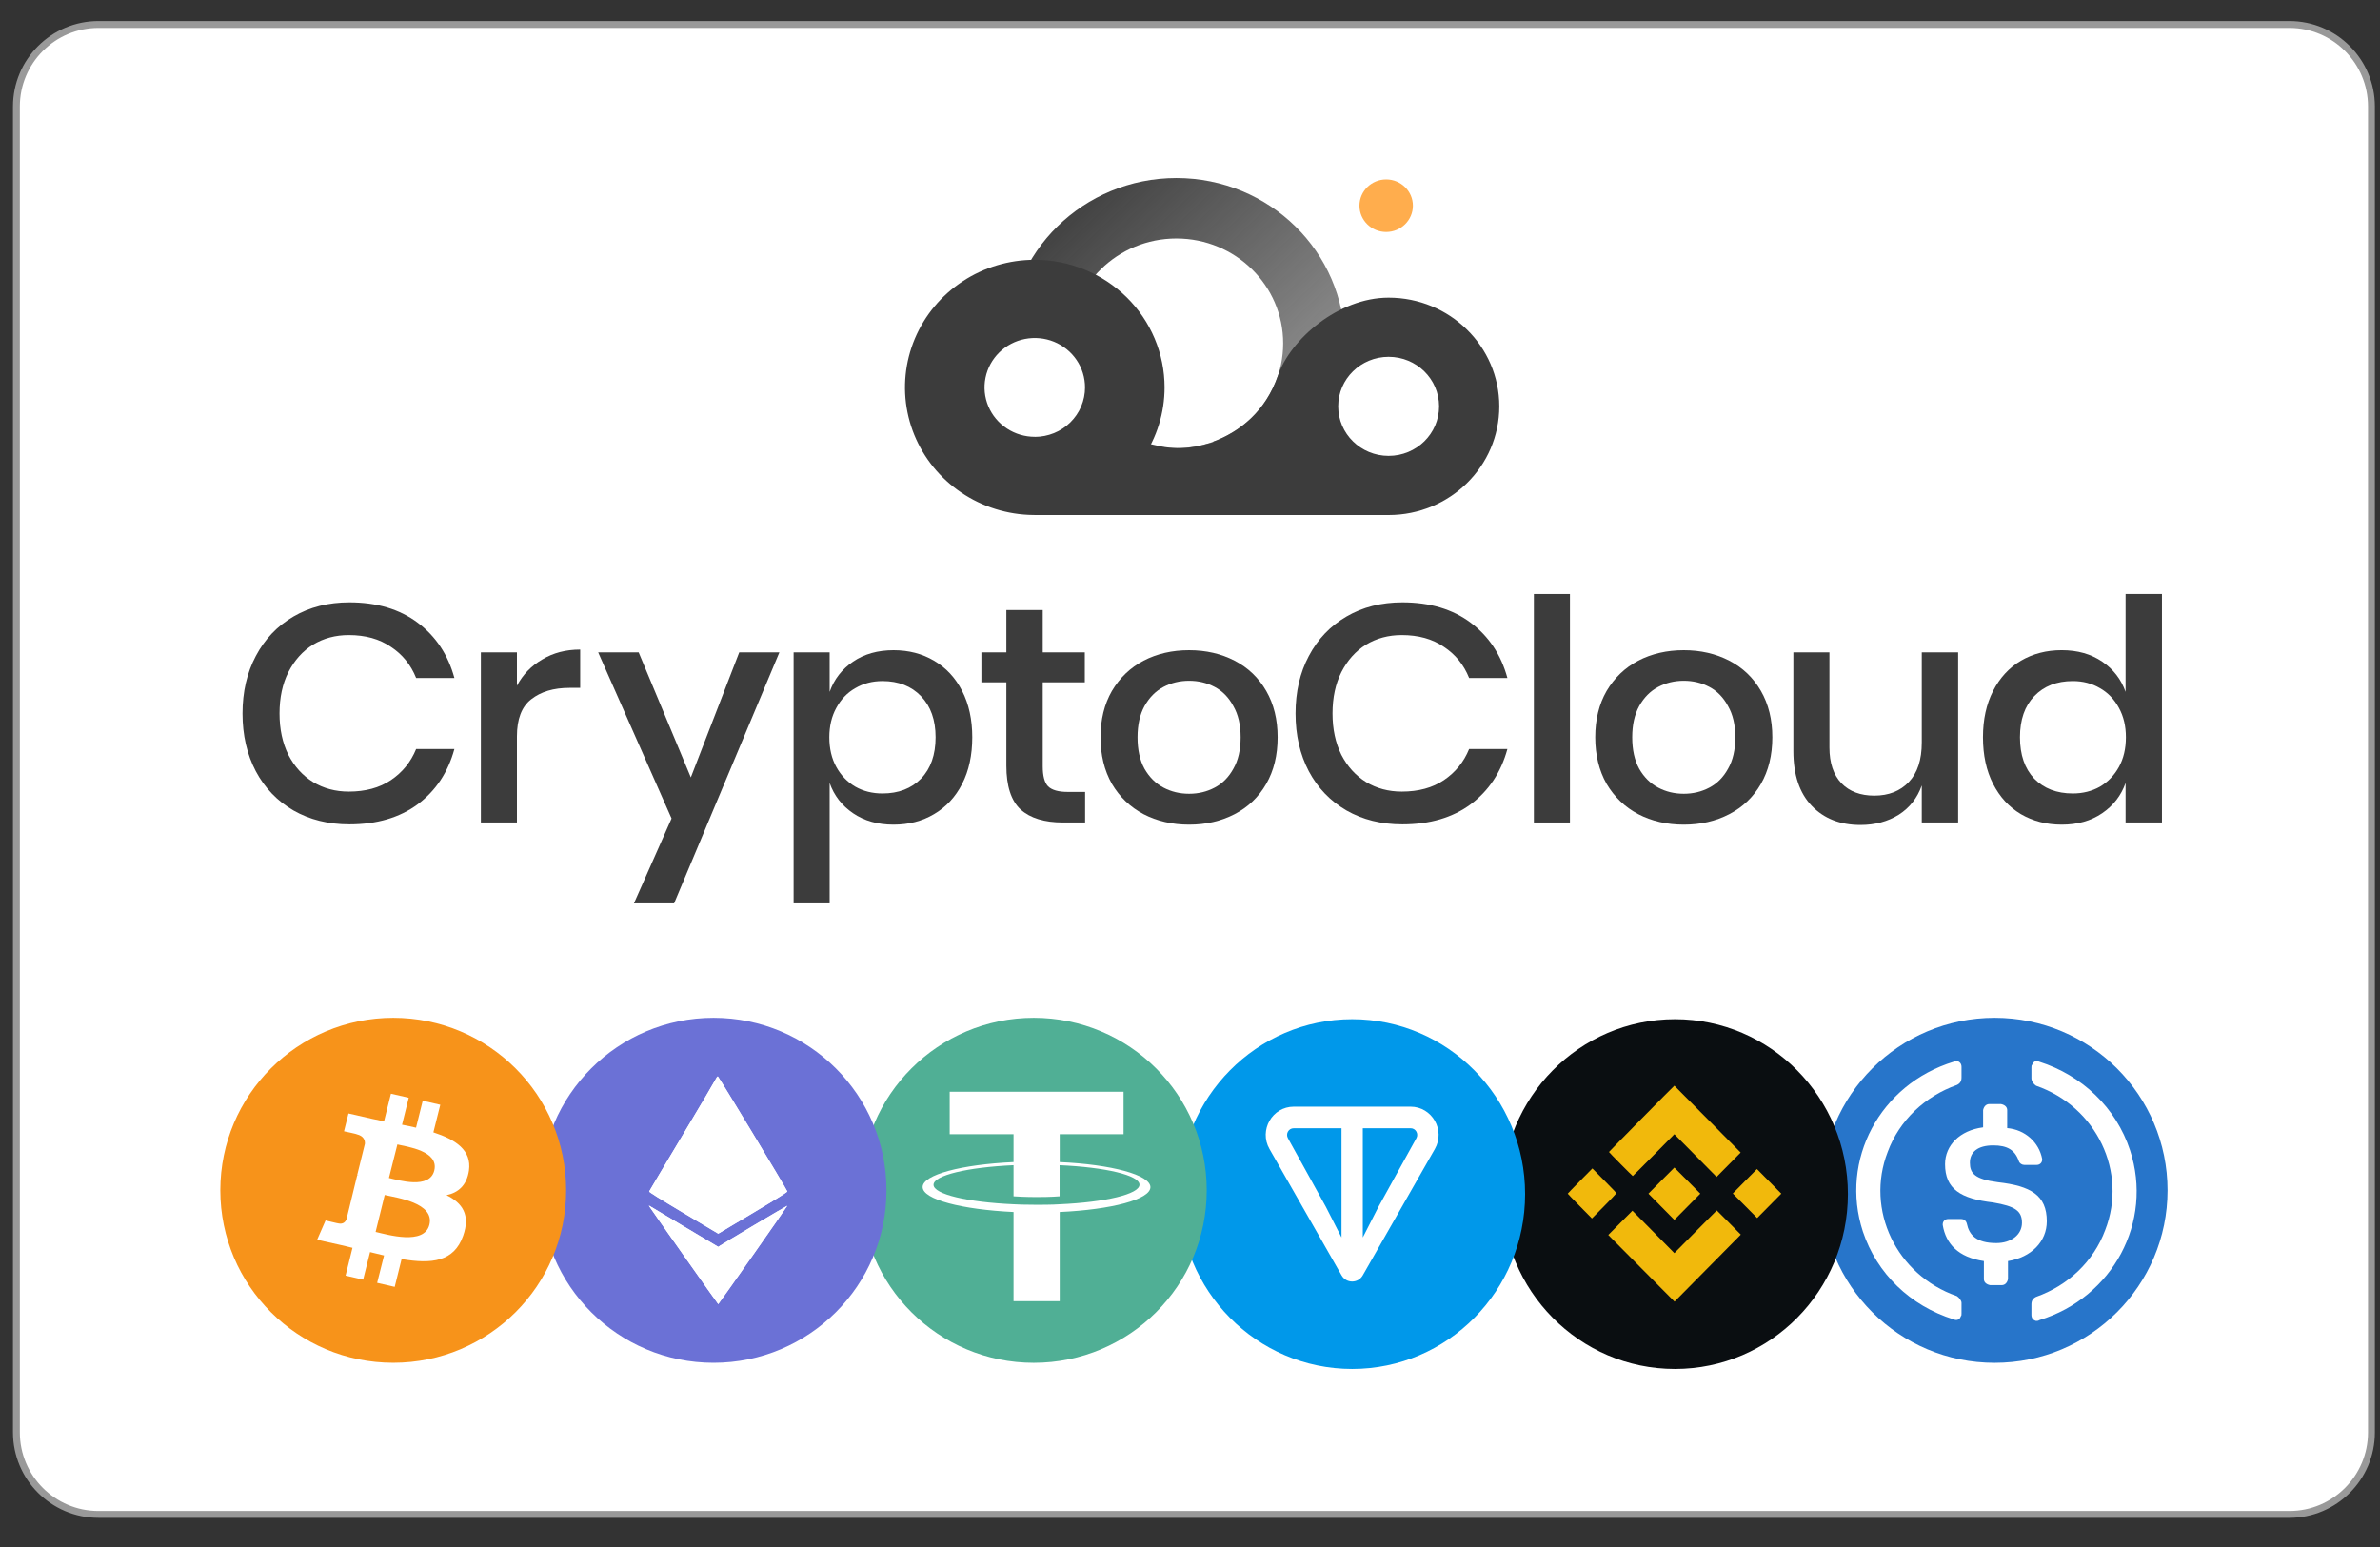 <svg width="120" height="78" viewBox="0 0 120 78" fill="none" xmlns="http://www.w3.org/2000/svg">
<rect x="0" y="0" width="120" height="78" fill="#333333" stroke="none"/>
<path d="M115.43 1.234H4.966C2.68 1.234 0.827 3.088 0.827 5.374V72.218C0.827 74.504 2.68 76.357 4.966 76.357H115.43C117.716 76.357 119.569 74.504 119.569 72.218V5.374C119.569 3.088 117.716 1.234 115.43 1.234Z" fill="white"/>
<path d="M115.43 1.234H4.966C2.68 1.234 0.827 3.088 0.827 5.374V72.218C0.827 74.504 2.68 76.357 4.966 76.357H115.43C117.716 76.357 119.569 74.504 119.569 72.218V5.374C119.569 3.088 117.716 1.234 115.43 1.234Z" stroke="#999999" stroke-width="0.346"/>
<path d="M17.617 30.371C19 30.371 20.148 30.713 21.062 31.398C21.976 32.083 22.592 33.012 22.911 34.185H20.982C20.716 33.52 20.291 32.996 19.706 32.612C19.132 32.218 18.425 32.021 17.586 32.021C16.916 32.021 16.315 32.182 15.784 32.503C15.263 32.825 14.848 33.287 14.54 33.889C14.243 34.48 14.094 35.176 14.094 35.975C14.094 36.764 14.243 37.459 14.54 38.061C14.848 38.652 15.263 39.109 15.784 39.431C16.315 39.753 16.916 39.913 17.586 39.913C18.425 39.913 19.132 39.721 19.706 39.337C20.291 38.943 20.716 38.419 20.982 37.765H22.911C22.592 38.938 21.976 39.867 21.062 40.552C20.148 41.226 19 41.564 17.617 41.564C16.555 41.564 15.614 41.33 14.795 40.863C13.977 40.386 13.345 39.727 12.898 38.886C12.451 38.035 12.228 37.065 12.228 35.975C12.228 34.885 12.451 33.92 12.898 33.079C13.345 32.228 13.977 31.564 14.795 31.087C15.614 30.609 16.555 30.371 17.617 30.371Z" fill="#3C3C3C"/>
<path d="M26.064 34.574C26.362 34.013 26.787 33.572 27.34 33.251C27.892 32.918 28.53 32.752 29.253 32.752V34.683H28.711C27.914 34.683 27.271 34.875 26.782 35.259C26.303 35.632 26.064 36.255 26.064 37.127V41.47H24.246V32.893H26.064V34.574Z" fill="#3C3C3C"/>
<path d="M32.201 32.893L34.832 39.197L37.272 32.893H39.297L33.987 45.549H31.962L33.86 41.268L30.16 32.893H32.201Z" fill="#3C3C3C"/>
<path d="M45.052 32.784C45.818 32.784 46.498 32.96 47.093 33.313C47.699 33.666 48.172 34.174 48.512 34.839C48.852 35.503 49.022 36.281 49.022 37.174C49.022 38.077 48.852 38.86 48.512 39.524C48.172 40.188 47.699 40.697 47.093 41.05C46.498 41.403 45.818 41.579 45.052 41.579C44.255 41.579 43.575 41.387 43.011 41.003C42.448 40.619 42.054 40.111 41.831 39.478V45.549H40.014V32.893H41.831V34.885C42.054 34.252 42.448 33.744 43.011 33.36C43.575 32.976 44.255 32.784 45.052 32.784ZM44.494 34.34C43.984 34.34 43.527 34.46 43.123 34.698C42.719 34.927 42.4 35.259 42.166 35.695C41.932 36.12 41.815 36.613 41.815 37.174C41.815 37.744 41.932 38.243 42.166 38.668C42.4 39.094 42.719 39.426 43.123 39.664C43.527 39.893 43.984 40.007 44.494 40.007C45.302 40.007 45.95 39.758 46.439 39.26C46.928 38.751 47.173 38.056 47.173 37.174C47.173 36.302 46.928 35.612 46.439 35.103C45.95 34.595 45.302 34.34 44.494 34.34Z" fill="#3C3C3C"/>
<path d="M54.712 39.929V41.47H53.595C52.66 41.47 51.948 41.252 51.459 40.816C50.98 40.37 50.741 39.633 50.741 38.606V34.403H49.482V32.892H50.741V30.76H52.575V32.892H54.696V34.403H52.575V38.637C52.575 39.125 52.665 39.462 52.846 39.649C53.037 39.836 53.367 39.929 53.834 39.929H54.712Z" fill="#3C3C3C"/>
<path d="M59.954 32.784C60.804 32.784 61.569 32.96 62.25 33.313C62.93 33.666 63.462 34.174 63.844 34.839C64.227 35.503 64.418 36.281 64.418 37.174C64.418 38.077 64.227 38.86 63.844 39.524C63.462 40.188 62.93 40.697 62.25 41.05C61.569 41.403 60.804 41.579 59.954 41.579C59.103 41.579 58.338 41.403 57.658 41.05C56.988 40.697 56.456 40.188 56.063 39.524C55.681 38.85 55.489 38.066 55.489 37.174C55.489 36.281 55.681 35.503 56.063 34.839C56.456 34.174 56.988 33.666 57.658 33.313C58.338 32.96 59.103 32.784 59.954 32.784ZM59.954 34.325C59.486 34.325 59.056 34.429 58.662 34.636C58.269 34.844 57.95 35.165 57.706 35.601C57.472 36.027 57.355 36.551 57.355 37.174C57.355 37.807 57.472 38.336 57.706 38.761C57.95 39.187 58.269 39.504 58.662 39.711C59.056 39.919 59.486 40.022 59.954 40.022C60.422 40.022 60.852 39.919 61.245 39.711C61.639 39.504 61.952 39.187 62.186 38.761C62.431 38.336 62.553 37.807 62.553 37.174C62.553 36.551 62.431 36.027 62.186 35.601C61.952 35.165 61.639 34.844 61.245 34.636C60.852 34.429 60.422 34.325 59.954 34.325Z" fill="#3C3C3C"/>
<path d="M70.71 30.371C72.092 30.371 73.24 30.713 74.154 31.398C75.068 32.083 75.685 33.012 76.004 34.185H74.074C73.809 33.52 73.383 32.996 72.799 32.612C72.225 32.218 71.518 32.021 70.678 32.021C70.009 32.021 69.408 32.182 68.876 32.503C68.356 32.825 67.941 33.287 67.633 33.889C67.335 34.48 67.186 35.176 67.186 35.975C67.186 36.764 67.335 37.459 67.633 38.061C67.941 38.652 68.356 39.109 68.876 39.431C69.408 39.753 70.009 39.913 70.678 39.913C71.518 39.913 72.225 39.721 72.799 39.337C73.383 38.943 73.809 38.419 74.074 37.765H76.004C75.685 38.938 75.068 39.867 74.154 40.552C73.24 41.226 72.092 41.564 70.71 41.564C69.647 41.564 68.706 41.33 67.888 40.863C67.069 40.386 66.437 39.727 65.99 38.886C65.544 38.035 65.321 37.065 65.321 35.975C65.321 34.885 65.544 33.92 65.99 33.079C66.437 32.228 67.069 31.564 67.888 31.087C68.706 30.609 69.647 30.371 70.71 30.371Z" fill="#3C3C3C"/>
<path d="M79.157 29.95V41.47H77.339V29.95H79.157Z" fill="#3C3C3C"/>
<path d="M84.896 32.784C85.746 32.784 86.512 32.96 87.192 33.313C87.873 33.666 88.404 34.174 88.787 34.839C89.169 35.503 89.361 36.281 89.361 37.174C89.361 38.077 89.169 38.86 88.787 39.524C88.404 40.188 87.873 40.697 87.192 41.05C86.512 41.403 85.746 41.579 84.896 41.579C84.046 41.579 83.28 41.403 82.6 41.05C81.93 40.697 81.399 40.188 81.006 39.524C80.623 38.85 80.432 38.066 80.432 37.174C80.432 36.281 80.623 35.503 81.006 34.839C81.399 34.174 81.93 33.666 82.6 33.313C83.28 32.96 84.046 32.784 84.896 32.784ZM84.896 34.325C84.428 34.325 83.998 34.429 83.605 34.636C83.211 34.844 82.892 35.165 82.648 35.601C82.414 36.027 82.297 36.551 82.297 37.174C82.297 37.807 82.414 38.336 82.648 38.761C82.892 39.187 83.211 39.504 83.605 39.711C83.998 39.919 84.428 40.022 84.896 40.022C85.364 40.022 85.794 39.919 86.188 39.711C86.581 39.504 86.894 39.187 87.128 38.761C87.373 38.336 87.495 37.807 87.495 37.174C87.495 36.551 87.373 36.027 87.128 35.601C86.894 35.165 86.581 34.844 86.188 34.636C85.794 34.429 85.364 34.325 84.896 34.325Z" fill="#3C3C3C"/>
<path d="M98.73 32.893V41.47H96.896V39.602C96.673 40.235 96.285 40.728 95.732 41.081C95.179 41.423 94.536 41.595 93.803 41.595C92.782 41.595 91.964 41.273 91.347 40.63C90.731 39.986 90.422 39.068 90.422 37.874V32.893H92.24V37.687C92.24 38.466 92.442 39.068 92.846 39.493C93.25 39.908 93.803 40.116 94.504 40.116C95.227 40.116 95.806 39.887 96.242 39.431C96.678 38.974 96.896 38.31 96.896 37.438V32.893H98.73Z" fill="#3C3C3C"/>
<path d="M103.952 32.783C104.749 32.783 105.43 32.975 105.993 33.359C106.556 33.743 106.95 34.252 107.173 34.885V29.95H109.007V41.47H107.173V39.477C106.95 40.11 106.556 40.619 105.993 41.003C105.43 41.387 104.749 41.579 103.952 41.579C103.187 41.579 102.501 41.402 101.895 41.05C101.3 40.697 100.832 40.188 100.492 39.524C100.152 38.86 99.982 38.076 99.982 37.173C99.982 36.281 100.152 35.502 100.492 34.838C100.832 34.174 101.3 33.666 101.895 33.313C102.501 32.96 103.187 32.783 103.952 32.783ZM104.51 34.34C103.702 34.34 103.054 34.594 102.565 35.103C102.087 35.601 101.847 36.291 101.847 37.173C101.847 38.056 102.087 38.751 102.565 39.259C103.054 39.758 103.702 40.007 104.51 40.007C105.02 40.007 105.477 39.892 105.881 39.664C106.285 39.425 106.604 39.093 106.838 38.668C107.072 38.242 107.189 37.744 107.189 37.173C107.189 36.613 107.072 36.12 106.838 35.694C106.604 35.259 106.285 34.926 105.881 34.698C105.477 34.459 105.02 34.34 104.51 34.34Z" fill="#3C3C3C"/>
<path d="M64.697 17.31C64.697 20.229 62.288 22.595 59.315 22.595C57.375 22.595 55.674 21.587 54.727 20.076C54.477 21.16 53.519 21.985 52.347 22.069C53.881 24.23 56.43 25.643 59.315 25.643C64.002 25.643 67.802 21.912 67.802 17.31C67.802 12.707 64.002 8.977 59.315 8.977C54.633 8.977 50.836 12.7 50.828 17.296C51.217 17.078 51.668 16.953 52.149 16.953C52.841 16.953 53.471 17.211 53.942 17.634C53.935 17.527 53.932 17.419 53.932 17.31C53.932 14.391 56.342 12.025 59.315 12.025C62.288 12.025 64.697 14.391 64.697 17.31Z" fill="url(#paint0_linear_691_188)"/>
<path fill-rule="evenodd" clip-rule="evenodd" d="M70.014 25.968C73.097 25.968 75.595 23.515 75.595 20.488C75.595 17.462 73.097 15.008 70.014 15.008C67.471 15.008 65.061 17.116 64.434 18.932C63.806 20.748 62.532 21.755 61.164 22.272C61.167 22.279 61.169 22.286 61.172 22.294C59.783 22.718 58.982 22.683 57.572 22.271H52.151V25.967H69.915C69.948 25.968 69.982 25.968 70.014 25.968ZM72.558 20.488C72.558 21.867 71.419 22.985 70.015 22.985C68.611 22.985 67.472 21.867 67.472 20.488C67.472 19.109 68.611 17.991 70.015 17.991C71.419 17.991 72.558 19.109 72.558 20.488Z" fill="#3C3C3C"/>
<path d="M52.174 13.099C50.879 13.099 49.614 13.476 48.538 14.183C47.462 14.89 46.623 15.895 46.128 17.071C45.633 18.246 45.503 19.54 45.755 20.788C46.008 22.036 46.631 23.182 47.546 24.082C48.462 24.982 49.628 25.595 50.897 25.843C52.166 26.091 53.482 25.964 54.678 25.477C55.874 24.99 56.896 24.165 57.615 23.107C58.334 22.049 58.718 20.805 58.718 19.533C58.718 18.688 58.548 17.851 58.219 17.071C57.891 16.29 57.409 15.581 56.801 14.983C56.193 14.386 55.472 13.912 54.678 13.589C53.884 13.265 53.033 13.099 52.174 13.099ZM52.174 22.024C51.673 22.024 51.183 21.878 50.766 21.604C50.349 21.33 50.025 20.941 49.833 20.486C49.641 20.031 49.591 19.53 49.689 19.047C49.786 18.564 50.028 18.12 50.382 17.771C50.736 17.423 51.188 17.186 51.679 17.09C52.171 16.994 52.68 17.043 53.143 17.231C53.606 17.42 54.002 17.739 54.28 18.149C54.559 18.558 54.707 19.04 54.707 19.533C54.708 19.86 54.642 20.184 54.515 20.487C54.388 20.79 54.202 21.064 53.966 21.296C53.731 21.528 53.452 21.712 53.144 21.837C52.836 21.962 52.507 22.027 52.174 22.027V22.024Z" fill="#3C3C3C"/>
<path d="M69.891 11.696C70.635 11.696 71.239 11.103 71.239 10.371C71.239 9.64 70.635 9.047 69.891 9.047C69.147 9.047 68.544 9.64 68.544 10.371C68.544 11.103 69.147 11.696 69.891 11.696Z" fill="#FFAD4D"/>
<path d="M100.57 68.713C105.385 68.713 109.289 64.819 109.289 60.016C109.289 55.213 105.385 51.319 100.57 51.319C95.755 51.319 91.851 55.213 91.851 60.016C91.851 64.819 95.755 68.713 100.57 68.713Z" fill="#2775CA"/>
<path d="M103.201 61.577C103.201 60.251 102.378 59.796 100.733 59.607C99.558 59.455 99.323 59.152 99.323 58.622C99.323 58.091 99.715 57.751 100.498 57.751C101.203 57.751 101.595 57.978 101.791 58.546C101.83 58.66 101.948 58.735 102.065 58.735H102.692C102.849 58.735 102.966 58.622 102.966 58.47V58.432C102.809 57.599 102.104 56.955 101.203 56.879V55.97C101.203 55.819 101.086 55.705 100.89 55.667H100.303C100.146 55.667 100.028 55.781 99.989 55.97V56.841C98.814 56.993 98.07 57.751 98.07 58.698C98.07 59.948 98.853 60.44 100.498 60.63C101.595 60.819 101.948 61.046 101.948 61.653C101.948 62.259 101.399 62.675 100.655 62.675C99.637 62.675 99.284 62.258 99.167 61.69C99.128 61.539 99.01 61.463 98.893 61.463H98.227C98.07 61.463 97.953 61.577 97.953 61.728V61.766C98.109 62.713 98.736 63.395 100.028 63.584V64.494C100.028 64.645 100.146 64.759 100.342 64.797H100.929C101.086 64.797 101.203 64.683 101.243 64.494V63.584C102.418 63.395 103.201 62.599 103.201 61.577Z" fill="white"/>
<path d="M98.665 65.35C95.61 64.29 94.043 60.994 95.179 58.077C95.767 56.486 97.059 55.274 98.665 54.705C98.822 54.63 98.9 54.516 98.9 54.327V53.796C98.9 53.645 98.822 53.531 98.665 53.493C98.626 53.493 98.547 53.493 98.508 53.531C94.787 54.667 92.751 58.494 93.926 62.093C94.631 64.214 96.315 65.843 98.508 66.525C98.665 66.601 98.822 66.525 98.861 66.373C98.9 66.336 98.9 66.298 98.9 66.222V65.691C98.9 65.578 98.782 65.426 98.665 65.35ZM102.817 53.531C102.66 53.455 102.503 53.531 102.464 53.683C102.425 53.72 102.425 53.758 102.425 53.834V54.364C102.425 54.516 102.542 54.667 102.66 54.743C105.715 55.804 107.282 59.1 106.146 62.017C105.558 63.608 104.266 64.82 102.66 65.388C102.503 65.464 102.425 65.578 102.425 65.767V66.298C102.425 66.449 102.503 66.563 102.66 66.601C102.699 66.601 102.777 66.601 102.817 66.563C106.537 65.426 108.574 61.6 107.399 58.001C106.694 55.842 104.971 54.213 102.817 53.531Z" fill="white"/>
<path d="M84.452 69.023C89.267 69.023 93.171 65.076 93.171 60.206C93.171 55.336 89.267 51.389 84.452 51.389C79.637 51.389 75.733 55.336 75.733 60.206C75.733 65.076 79.637 69.023 84.452 69.023Z" fill="#0A0E11"/>
<path d="M86.096 56.425L87.765 58.112L87.159 58.725L86.551 59.34L85.488 58.264L84.422 57.187L83.379 58.242C82.807 58.821 82.331 59.295 82.324 59.295C82.305 59.295 81.124 58.102 81.124 58.083C81.124 58.068 84.408 54.74 84.422 54.74C84.427 54.74 85.18 55.498 86.096 56.425ZM85.081 59.528L85.73 60.184L85.076 60.846L84.422 61.507L83.769 60.846L83.115 60.184L83.764 59.528C84.123 59.164 84.418 58.869 84.422 58.869C84.427 58.869 84.722 59.164 85.081 59.528ZM81.481 60.162C81.471 60.174 81.464 60.192 81.467 60.199C81.47 60.208 81.201 60.489 80.87 60.824L80.266 61.434L79.656 60.816C79.32 60.477 79.046 60.193 79.046 60.184C79.046 60.177 79.325 59.888 79.666 59.542L80.288 58.913L80.894 59.526C81.42 60.058 81.499 60.142 81.481 60.162ZM89.205 60.8L88.597 61.414L87.983 60.794L87.368 60.176L87.977 59.558L88.586 58.943L89.199 59.563L89.814 60.184L89.205 60.8ZM87.169 61.639L87.772 62.249L86.101 63.939L84.43 65.629L82.76 63.948L81.09 62.267L81.699 61.655L82.307 61.043L83.365 62.112L84.422 63.182L85.488 62.105C86.072 61.514 86.554 61.029 86.559 61.029C86.563 61.029 86.838 61.304 87.169 61.639Z" fill="#F1B90C"/>
<path d="M68.177 69.023C72.992 69.023 76.896 65.076 76.896 60.206C76.896 55.336 72.992 51.389 68.177 51.389C63.362 51.389 59.458 55.336 59.458 60.206C59.458 65.076 63.362 69.023 68.177 69.023Z" fill="#0098EA"/>
<path d="M71.121 55.798H65.233C64.15 55.798 63.464 56.979 64.008 57.934L67.642 64.303C67.879 64.719 68.474 64.719 68.711 64.303L72.345 57.934C72.889 56.98 72.202 55.798 71.121 55.798ZM67.639 62.393L66.848 60.844L64.938 57.39C64.812 57.169 64.968 56.886 65.232 56.886H67.639L67.639 62.393ZM71.413 57.39L69.504 60.845L68.713 62.393V56.885H71.12C71.384 56.885 71.539 57.168 71.413 57.39Z" fill="white"/>
<path d="M52.124 68.713C56.94 68.713 60.843 64.819 60.843 60.016C60.843 55.213 56.94 51.319 52.124 51.319C47.309 51.319 43.405 55.213 43.405 60.016C43.405 64.819 47.309 68.713 52.124 68.713Z" fill="#50AF95"/>
<path fill-rule="evenodd" clip-rule="evenodd" d="M53.431 60.719C53.366 60.725 53.029 60.746 52.278 60.746C51.68 60.746 51.255 60.73 51.103 60.719C48.792 60.616 47.069 60.215 47.069 59.737C47.069 59.26 48.792 58.853 51.103 58.75V60.318C51.254 60.329 51.685 60.356 52.283 60.356C53.001 60.356 53.36 60.323 53.425 60.318V58.75C55.731 58.853 57.454 59.255 57.454 59.732C57.454 60.209 55.736 60.616 53.431 60.719ZM53.431 58.593V57.188H56.65V55.046H47.884V57.188H51.103V58.593C48.488 58.714 46.52 59.227 46.52 59.851C46.52 60.475 48.488 60.985 51.103 61.11V65.606H53.431V61.11C56.041 60.989 58.004 60.475 58.004 59.857C58.004 59.239 56.041 58.712 53.431 58.593Z" fill="white"/>
<path d="M35.977 68.712C40.792 68.712 44.696 64.818 44.696 60.016C44.696 55.213 40.792 51.319 35.977 51.319C31.162 51.319 27.259 55.213 27.259 60.016C27.259 64.818 31.162 68.712 35.977 68.712Z" fill="#6B71D6"/>
<mask id="mask0_691_188" style="mask-type:luminance" maskUnits="userSpaceOnUse" x="27" y="51" width="18" height="18">
<path d="M35.979 68.711C40.794 68.711 44.697 64.817 44.697 60.014C44.697 55.212 40.794 51.318 35.979 51.318C31.164 51.318 27.26 55.212 27.26 60.014C27.26 64.817 31.164 68.711 35.979 68.711Z" fill="white"/>
</mask>
<g mask="url(#mask0_691_188)">
<path fill-rule="evenodd" clip-rule="evenodd" d="M36.102 54.386C36.077 54.447 35.312 55.742 34.403 57.263C33.493 58.784 32.742 60.048 32.732 60.073C32.72 60.104 33.214 60.414 34.464 61.159L36.214 62.201L37.963 61.158C39.219 60.409 39.707 60.103 39.695 60.071C39.632 59.905 36.231 54.275 36.194 54.275C36.169 54.275 36.127 54.325 36.102 54.386ZM32.736 60.822C32.803 60.938 36.2 65.754 36.214 65.754C36.237 65.753 39.709 60.808 39.696 60.794C39.683 60.781 36.438 62.708 36.302 62.809L36.219 62.87L34.539 61.87C33.615 61.32 32.825 60.848 32.783 60.821C32.714 60.776 32.71 60.776 32.736 60.822Z" fill="white"/>
</g>
<mask id="mask1_691_188" style="mask-type:luminance" maskUnits="userSpaceOnUse" x="27" y="51" width="18" height="18">
<path d="M35.979 68.711C40.794 68.711 44.697 64.817 44.697 60.014C44.697 55.212 40.794 51.318 35.979 51.318C31.164 51.318 27.26 55.212 27.26 60.014C27.26 64.817 31.164 68.711 35.979 68.711Z" fill="white"/>
</mask>
<g mask="url(#mask1_691_188)">
<path fill-rule="evenodd" clip-rule="evenodd" d="M36.102 54.386C36.077 54.447 35.312 55.742 34.403 57.263C33.493 58.784 32.742 60.048 32.732 60.073C32.72 60.104 33.214 60.414 34.464 61.159L36.214 62.201L37.963 61.158C39.219 60.409 39.707 60.103 39.695 60.071C39.632 59.905 36.231 54.275 36.194 54.275C36.169 54.275 36.127 54.325 36.102 54.386ZM32.736 60.822C32.803 60.938 36.2 65.754 36.214 65.754C36.237 65.753 39.709 60.808 39.696 60.794C39.683 60.781 36.438 62.708 36.302 62.809L36.219 62.87L34.539 61.87C33.615 61.32 32.825 60.848 32.783 60.821C32.714 60.776 32.71 60.776 32.736 60.822Z" fill="white"/>
</g>
<path d="M19.827 68.711C24.642 68.711 28.545 64.818 28.545 60.015C28.545 55.212 24.642 51.319 19.827 51.319C15.012 51.319 11.109 55.212 11.109 60.015C11.109 64.818 15.012 68.711 19.827 68.711Z" fill="#F7931A"/>
<mask id="mask2_691_188" style="mask-type:luminance" maskUnits="userSpaceOnUse" x="11" y="51" width="18" height="18">
<path d="M19.825 68.71C24.64 68.71 28.543 64.817 28.543 60.014C28.543 55.212 24.64 51.318 19.825 51.318C15.01 51.318 11.107 55.212 11.107 60.014C11.107 64.817 15.01 68.71 19.825 68.71Z" fill="white"/>
</mask>
<g mask="url(#mask2_691_188)">
<path fill-rule="evenodd" clip-rule="evenodd" d="M21.896 59.02C21.661 59.972 20.115 59.512 19.61 59.394L20.036 57.703C20.529 57.821 22.143 58.025 21.896 59.02ZM21.65 61.749C21.392 62.798 19.531 62.252 18.938 62.113L19.397 60.251C20.002 60.39 21.919 60.647 21.65 61.749ZM23.645 59.02C23.791 57.992 22.972 57.457 21.851 57.093L22.199 55.702L21.314 55.499L20.977 56.858C20.742 56.804 20.507 56.751 20.271 56.708L20.608 55.349L19.711 55.145L19.364 56.537C19.173 56.494 18.983 56.462 18.792 56.419L17.57 56.141L17.346 57.04C17.346 57.04 18.008 57.179 17.985 57.19C18.344 57.275 18.411 57.5 18.399 57.671L18.008 59.255C18.029 59.266 18.064 59.266 18.097 59.287C18.064 59.277 18.041 59.277 18.008 59.266L17.469 61.481C17.424 61.589 17.313 61.738 17.066 61.685C17.077 61.696 16.416 61.535 16.416 61.535L15.99 62.509L17.144 62.766C17.358 62.819 17.57 62.862 17.772 62.916L17.424 64.318L18.31 64.521L18.658 63.13C18.904 63.194 19.14 63.247 19.364 63.301L19.016 64.681L19.901 64.885L20.249 63.483C21.762 63.74 22.894 63.622 23.353 62.306C23.723 61.257 23.32 60.657 22.513 60.261C23.107 60.133 23.533 59.769 23.645 59.02Z" fill="white"/>
</g>
<defs>
<linearGradient id="paint0_linear_691_188" x1="56.574" y1="6.61" x2="66.909" y2="17.531" gradientUnits="userSpaceOnUse">
<stop stop-color="#3C3C3C"/>
<stop offset="1" stop-color="#3C3C3C" stop-opacity="0.6"/>
</linearGradient>
</defs>
</svg>
